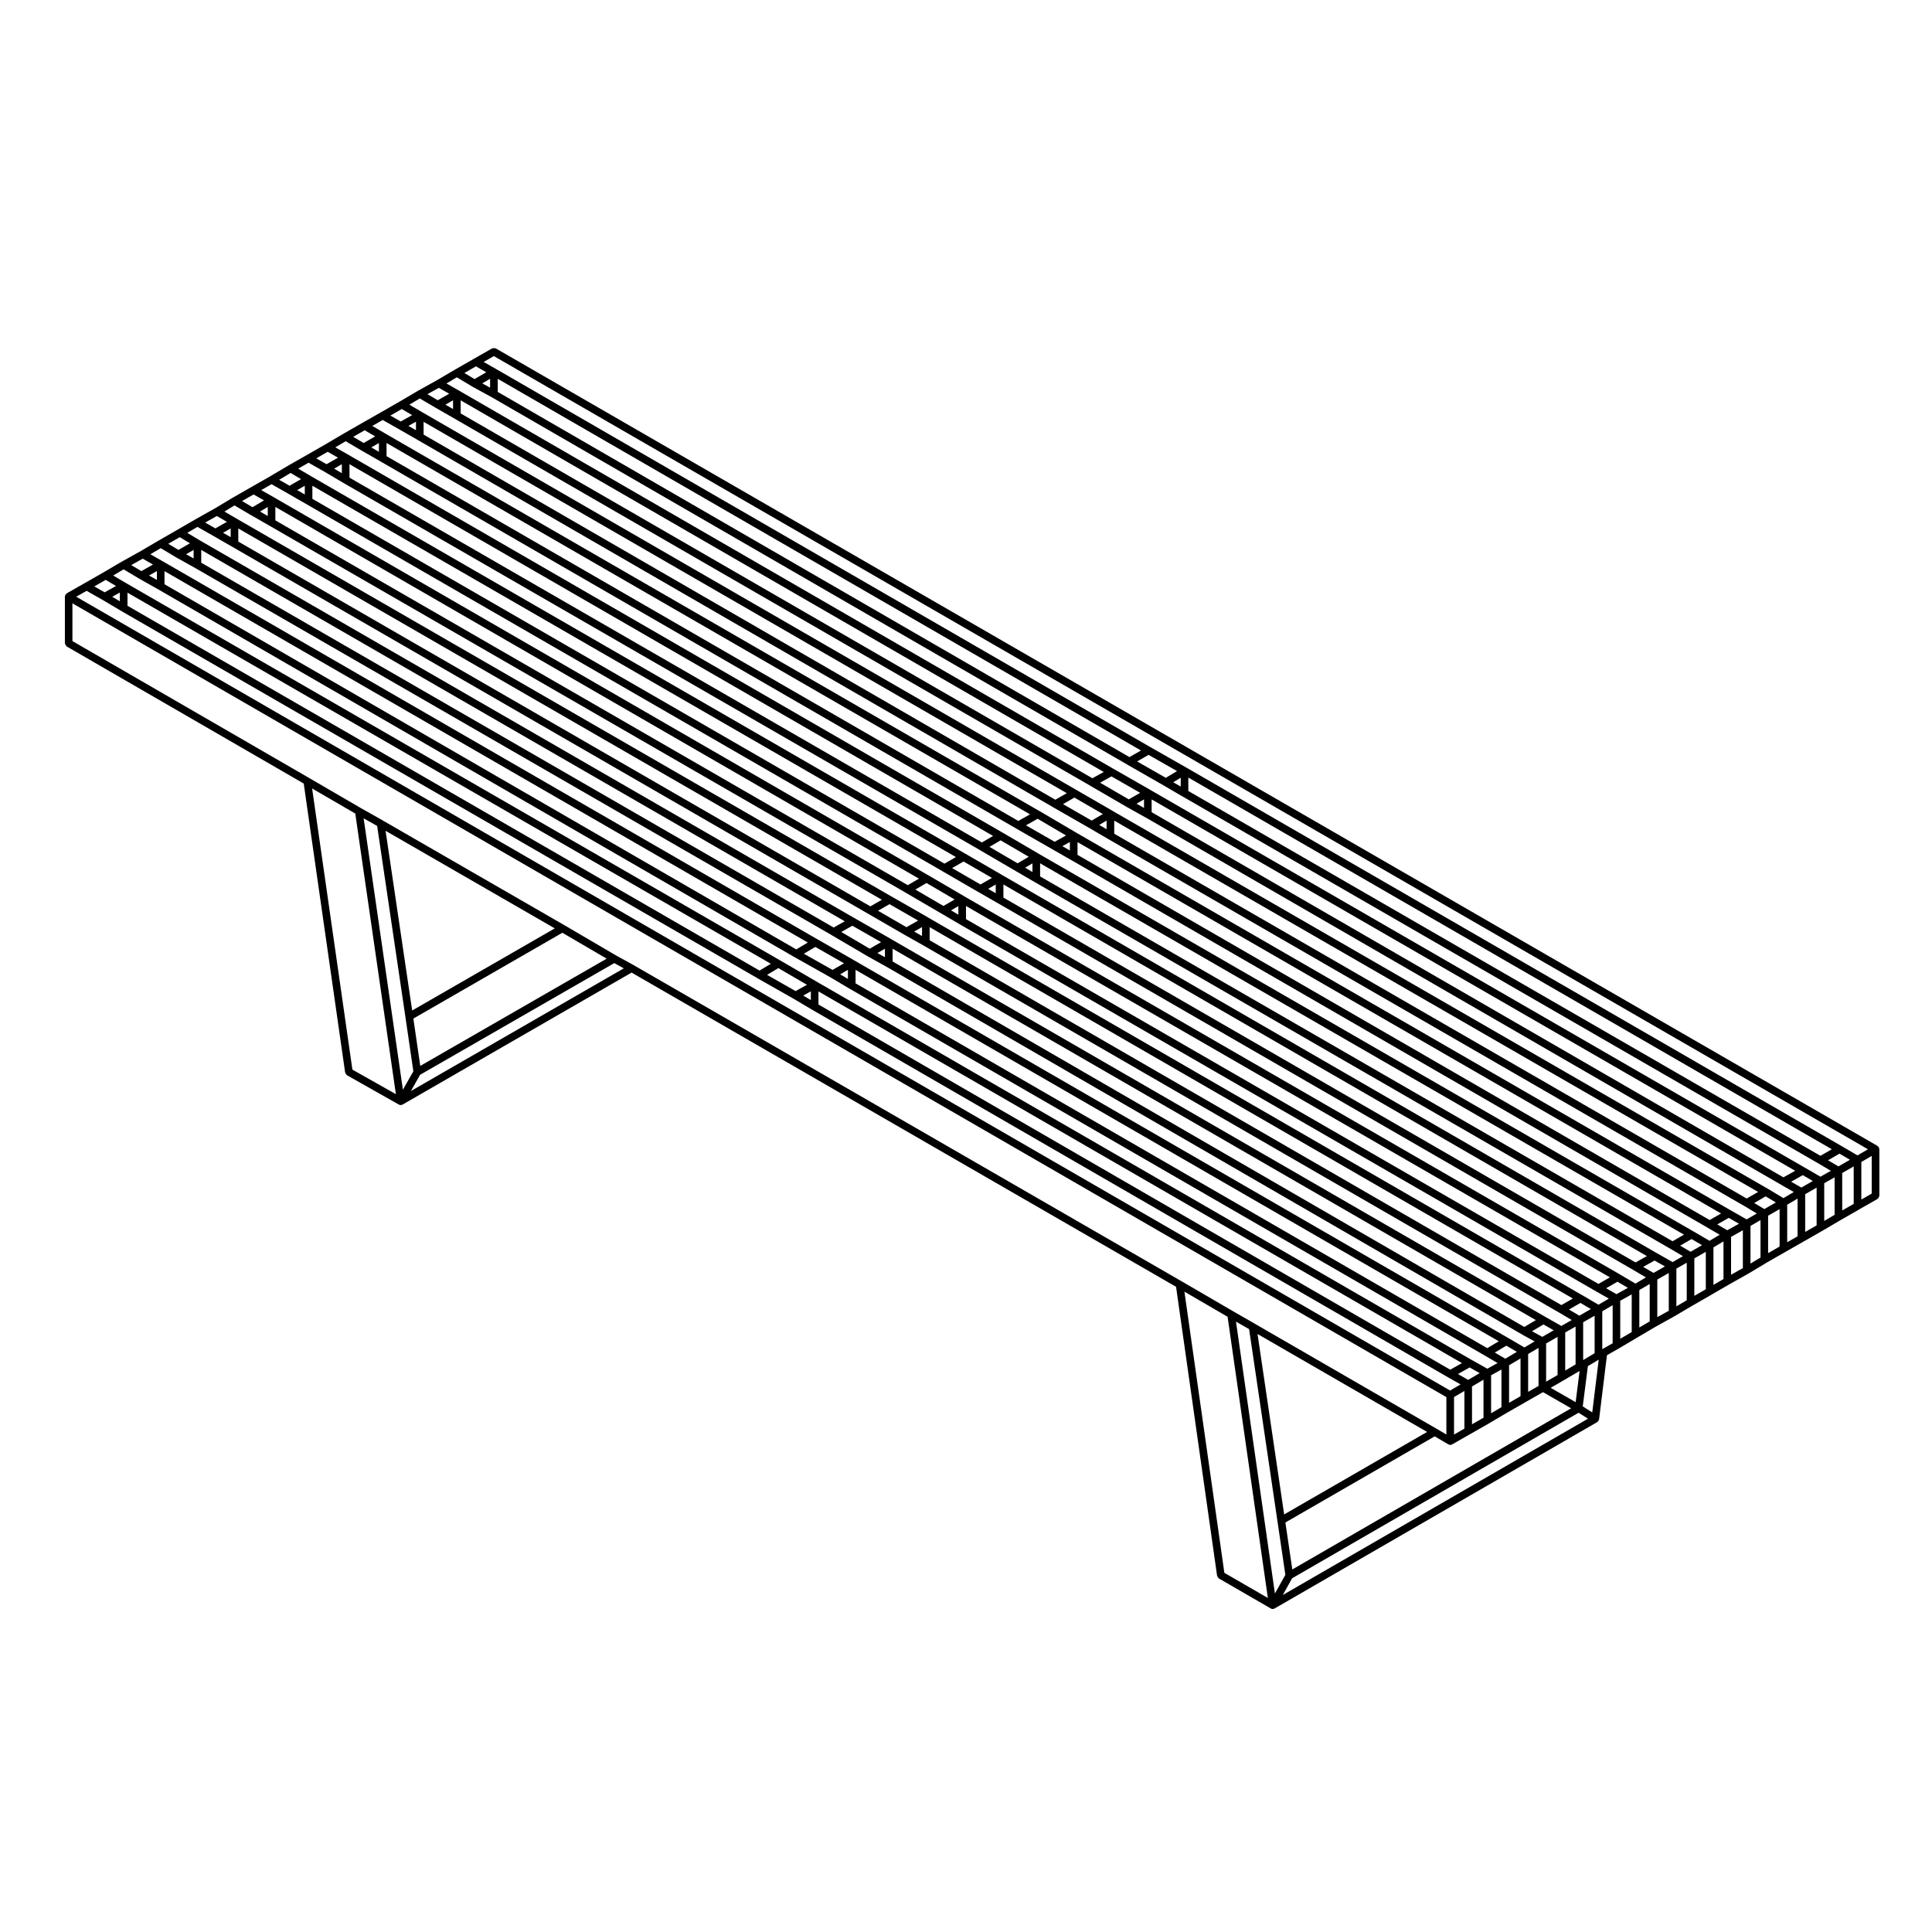 <?xml version="1.0" encoding="UTF-8"?>
<!-- Uploaded to: SVG Repo, www.svgrepo.com, Generator: SVG Repo Mixer Tools -->
<svg fill="#000000" width="800px" height="800px" version="1.1" viewBox="144 144 512 512" xmlns="http://www.w3.org/2000/svg">
 <path d="m161.39 314.93c0.066 0.109 0.117 0.211 0.223 0.293 0.039 0.035 0.039 0.09 0.086 0.109l62.793 36.316 10.973 76.586c0.004 0.02 0.031 0.039 0.035 0.059 0.02 0.102 0.09 0.156 0.137 0.246 0.074 0.137 0.141 0.266 0.273 0.352 0.031 0.02 0.031 0.059 0.059 0.07l13.742 7.766c0.156 0.09 0.328 0.125 0.5 0.125 0.051 0 0.098 0 0.141-0.012 0.039 0 0.055-0.039 0.098-0.051 0.09-0.031 0.18-0.031 0.266-0.082l60.664-34.961 144.29 83.266 10.871 76.574c0.004 0.031 0.031 0.039 0.035 0.059 0.02 0.102 0.086 0.156 0.125 0.238 0.074 0.145 0.145 0.277 0.277 0.363 0.023 0.02 0.023 0.059 0.055 0.07l13.75 7.949h0.012c0 0.012 0 0.012 0.004 0.012 0.156 0.09 0.324 0.125 0.492 0.125 0.047 0 0.098 0 0.141-0.012 0.039 0 0.055-0.039 0.098-0.051 0.09-0.031 0.18-0.031 0.266-0.082l85.477-49.379c0.031-0.02 0.031-0.059 0.055-0.082 0.086-0.051 0.133-0.117 0.191-0.195 0.031-0.031 0.082-0.02 0.105-0.059 0.031-0.051 0.004-0.105 0.031-0.156 0.031-0.07 0.07-0.117 0.086-0.188 0.004-0.031 0.031-0.039 0.035-0.07l2.086-16.984 3.023-1.715c0.004 0 0.004-0.012 0.004-0.012h0.012l5.039-2.984c0.004-0.012 0.012 0 0.016-0.012l4.766-2.805 5.031-2.797c0.004-0.012 0.004-0.012 0.012-0.012 0.004-0.012 0.004-0.012 0.012-0.012l4.734-2.785c0.004-0.012 0.012-0.012 0.016-0.012l5.055-2.902s0-0.012 0.004-0.012l4.68-2.707 5.133-2.891h0.004c0.004-0.012 0.012 0 0.016-0.012l4.68-2.805v-0.012l5.039-2.883h0.004l4.75-2.715h0.012l5.047-2.891h0.012l4.766-2.805 5.047-2.891s0-0.012 0.004-0.012l4.758-2.707c0.047-0.031 0.051-0.082 0.086-0.105 0.105-0.09 0.16-0.188 0.23-0.297 0.07-0.117 0.125-0.215 0.141-0.344 0.004-0.051 0.055-0.082 0.055-0.125v-12.348c0-0.051-0.047-0.082-0.055-0.125-0.012-0.09-0.031-0.156-0.066-0.238-0.02-0.051 0.004-0.102-0.02-0.145-0.023-0.039-0.082-0.039-0.105-0.082-0.055-0.07-0.105-0.117-0.18-0.176-0.035-0.031-0.039-0.082-0.082-0.102l-366.14-211.33c-0.047-0.023-0.098 0-0.133-0.016-0.121-0.051-0.23-0.051-0.363-0.051-0.133 0-0.242-0.004-0.363 0.047-0.051 0.016-0.098-0.004-0.137 0.016l-4.762 2.715v0.004h-0.004l-5.055 2.891s0 0.004-0.004 0.004h-0.004l-4.746 2.797-5.047 2.805c-0.004 0.004-0.004 0.012-0.012 0.012 0 0.004-0.004 0-0.012 0.004l-4.766 2.805v0.004l-5.047 2.891-4.762 2.707v0.004h-0.004l-5.047 2.898-0.004 0.004s-0.004-0.004-0.004 0l-4.766 2.812-5.047 2.891-4.758 2.707c-0.004 0 0 0.012-0.004 0.012h-0.012l-5.055 2.988v0.004l-4.75 2.707h-0.004l-5.055 2.898-0.004 0.004c-0.004 0.004-0.012 0-0.012 0.004l-4.68 2.812h-0.004l-5.125 2.875c-0.004 0 0 0.004-0.004 0.012-0.004 0-0.004-0.004-0.012 0l-4.676 2.707-5.047 2.902-0.004 0.004s-0.004-0.004-0.004 0l-4.746 2.789-5.055 2.816c-0.004 0-0.004 0.004-0.012 0.012h-0.012l-4.766 2.801v0.004l-5.047 2.883-4.762 2.711c-0.047 0.031-0.047 0.082-0.086 0.105-0.074 0.059-0.125 0.105-0.188 0.188-0.023 0.035-0.082 0.039-0.105 0.082-0.023 0.039 0 0.09-0.02 0.125-0.035 0.09-0.055 0.156-0.066 0.246 0 0.055-0.043 0.078-0.043 0.129v12.348c0 0.051 0.047 0.082 0.055 0.125 0.012 0.133 0.074 0.234 0.145 0.344zm76 112.53-10.676-74.508 11.438 6.648 10.762 74.363zm2.977-66.598 3.582 2.023 7.496 50.668 2.098 14.348-2.769 4.891zm12.863 50.934-7.047-47.625 44.844 25.859zm39.805-20.605 11.738 6.867-49.398 28.418-1.828-12.543zm-40.145 41.949 2.438-4.309 51.465-29.598 2.523 1.387zm215.58 127.68-10.586-74.52 11.441 6.66 10.672 74.52zm3.078-66.578 3.477 1.988 7.508 50.875 2.102 14.246-2.769 4.949zm61.918 12.152 2.664 1.496-3.047 1.797-2.715-1.547zm-5.137 0.59-167.43-96.777v-3.473l170.54 98.5zm8.812 2.648v10.086l-3.043 1.734v-10.027zm-3.555 14.434h0.012l5.059-2.891c0.004 0 0.004 0 0.004-0.012h0.004l4.742-2.797h0.012l5.055-2.902h0.004l4.434-2.527 7.453 4.281-73.891 42.707-1.832-12.449 39.57-22.828 3.613 2.125c0.16 0.102 0.332 0.145 0.516 0.145 0.172 0 0.336-0.051 0.5-0.137zm-4.254 0.105v-9.941l2.75-1.613v9.984zm13.867-23.551 2.785 1.633-3.066 1.82-2.781-1.633zm-5.059 0.66-167.41-96.684v-3.582l170.47 98.438zm8.816 2.731v9.996l-3.039 1.742v-9.941zm-7.801 14.523v-10.078l2.746-1.516v9.977zm13.875-23.539 2.719 1.547-3.031 1.742-2.719-1.496zm-5.074 0.66-167.41-96.859v-3.387l170.48 98.438zm14.875-6.363 2.766 1.621-3.043 1.754-2.766-1.621zm-5.055 0.57-167.41-96.68v-3.473l170.45 98.41zm8.816 2.812v9.941l-3.039 1.82v-10.016zm-3.984 14.645-1.047 8.266-6.621-3.797 3.336-1.93c0.004-0.012 0.016 0 0.02-0.012zm-3.812-0.102v-10.098l2.75-1.559v10.027zm-2.023 1.188-3.039 1.754v-10.125l3.039-1.742zm-7.801 4.453v-10.027l2.75-1.621v10.086zm-64.66 32.484-7.055-47.82 44.941 25.957zm-0.359 21.352 2.473-4.43 75.918-43.875 2.484 1.582zm82.008-48.387-2.516-1.602 1.359-10.664 2.871-1.723zm5.406-18.328-2.75 1.566v-10.035l2.75-1.613zm1.012-13.008-2.746-1.566 3.019-1.734 2.75 1.621zm-4.773-2.715-167.61-96.684v-3.473l170.64 98.41zm8.812 12.75-3.039 1.789v-10.086l3.039-1.684zm4.766-2.816-2.75 1.613v-9.922l2.75-1.613zm1.016-12.852-2.742-1.602 3.019-1.684 2.742 1.566zm-4.769-2.781-167.52-96.691v-3.473l170.53 98.488zm8.809 12.812-3.039 1.684v-9.961l3.039-1.734zm4.762-2.785-2.746 1.613v-10l2.746-1.566zm1.012-12.855-2.766-1.621 3.043-1.742 2.762 1.621zm-4.769-2.789-167.61-96.68v-3.473l170.64 98.41zm8.809 12.723-3.039 1.754v-9.93l3.039-1.742zm4.684-2.695-2.66 1.535v-9.93l2.66-1.594zm1.016-12.934-2.664-1.547 3.043-1.742 2.715 1.559zm-4.691-2.715-167.51-96.77v-3.375l170.55 98.414zm8.812 12.746-3.125 1.754v-10.027l3.125-1.762zm4.676-2.797-2.656 1.594v-9.977l2.656-1.547zm1.016-12.852-2.691-1.613 3.047-1.754 2.695 1.621zm-4.688-2.797-167.6-96.676v-3.473l170.64 98.41zm8.73 12.734-3.043 1.742v-9.922l3.043-1.742zm4.766-2.715-2.75 1.566v-9.941l2.75-1.621zm1.004-12.922-2.719-1.547 3.09-1.742 2.664 1.547zm-4.754-2.707-167.43-96.766v-3.394l170.54 98.418zm8.797 12.734-3.031 1.734v-10.004l3.031-1.742zm4.766-2.805-2.75 1.621v-9.996l2.75-1.559zm1.02-12.832-2.769-1.621 3.043-1.754 2.769 1.621zm-4.781-2.805-167.51-96.676v-3.57l170.54 98.512zm8.82 12.738-3.043 1.742v-9.922l3.043-1.754zm4.773-2.719-2.75 1.57v-9.949l2.75-1.613zm-365.14-221.95 364.14 210.2-2.766 1.621-4.266-2.5c-0.004-0.012-0.012 0-0.016 0l-173.56-100.26h-0.004l-9.539-5.43h-0.004l-173.47-100.25h-0.004v-0.004l-3.223-1.828zm173.5 105.68 7.547 4.293-2.977 1.797-7.602-4.348zm-5.062 0.59-167.41-96.777v-3.473l170.46 98.5zm13.586 5.461v2.352l-1.977-1.152zm-186.78-109.01 2.742 1.559-3.113 1.812-2.684-1.617zm3.754 3.293v2.352l-2.082-1.137zm-8.812-0.395 4.16 2.5c0.012 0.004 0.016 0 0.023 0.012 0.004 0 0.004 0.012 0.012 0.012l5.125 2.797v0.004l168.43 97.352s0 0.012 0.004 0.012l9.629 5.512 4.953 2.902h0.02l168.5 97.25 3.269 1.93-2.754 1.566-4.172-2.418h-0.004l-173.57-100.17s0-0.012-0.004-0.012l-9.633-5.512h-0.012l-173.47-100.25h-0.004v-0.004l-3.254-1.848zm173.47 105.76 7.617 4.359-3.019 1.734-7.602-4.418zm-5.035 0.504-167.42-96.688v-3.473l170.42 98.488zm13.672 5.598v2.254l-1.988-1.113zm-186.88-109.07 2.746 1.562-3.023 1.727-2.742-1.613zm3.769 3.297v2.324l-2.019-1.16zm-8.809-0.48 4.254 2.504h0.012v0.004l5.055 2.902 168.42 97.254c0.004 0 0.004 0.012 0.004 0.012l9.637 5.598h0.012c0 0.012 0 0.012 0.004 0.012l5.043 2.816h0.016l168.41 97.336c0.004 0 0.004 0.012 0.004 0.012l3.254 1.848-2.75 1.621-4.172-2.508h-0.012-0.004l-173.66-100.15c-0.004 0-0.004-0.012-0.004-0.012l-9.543-5.512h-0.004l-173.46-100.16v-0.004l-3.289-1.934zm173.47 105.77 7.535 4.359-2.957 1.734-7.602-4.359zm-5.055 0.57-167.41-96.766v-3.387l170.45 98.418zm13.586 5.535v2.281l-1.949-1.145zm-186.78-109.07 2.746 1.613-3.027 1.684-2.742-1.566zm3.762 3.356v2.254l-2-1.148zm-8.816-0.457 4.266 2.422 5.059 2.898 168.42 97.348c0 0.012 0 0.012 0.004 0.012l9.637 5.523h0.004l4.941 2.891h0.012l168.59 97.262h0.004l3.211 1.93-2.695 1.566-4.262-2.43h-0.004l-173.55-100.15c-0.004 0-0.004-0.012-0.012-0.012l-9.547-5.606c-0.004-0.012-0.012 0-0.016 0l-173.55-100.16v-0.004l-3.266-1.914zm173.56 105.68 7.527 4.43-3.008 1.672-7.609-4.359zm-5.125 0.578-167.42-96.676v-3.484l170.53 98.41zm13.672 5.586v2.242l-1.988-1.145zm-186.88-109.12 2.769 1.621-3.043 1.754-2.769-1.633zm3.762 3.379v2.324l-2.016-1.16zm-8.805-0.477 4.258 2.504c0 0.004 0.004 0 0.012 0.004l5.047 2.898 168.42 97.254s0 0.012 0.004 0.012l9.637 5.523 5.047 2.891h0.016l168.49 97.336c0.004 0 0.004 0.012 0.004 0.012l3.203 1.859-2.699 1.613-4.254-2.5c-0.004-0.012-0.012 0-0.016 0l-173.64-100.15c-0.004 0-0.004-0.012-0.004-0.012l-9.445-5.523h-0.004l-173.57-100.25h-0.004v-0.004l-3.254-1.84zm173.57 105.77 7.453 4.359-2.957 1.734-7.453-4.359zm-4.965 0.57-167.59-96.684v-3.562l170.56 98.512zm13.402 5.543v2.281l-1.949-1.145zm-186.77-109.08 2.731 1.559-3.031 1.734-2.731-1.551zm3.754 3.289v2.383l-2.047-1.203zm-8.816-0.391 4.258 2.414v0.004l5.059 2.988h0.012v0.004l168.6 97.254c0.004 0 0.004 0.012 0.004 0.012l9.453 5.523 4.953 2.891h0.012l168.61 97.262 3.266 1.918-2.754 1.57-4.273-2.43h-0.004l-173.57-100.24c-0.004 0-0.004-0.012-0.004-0.012l-9.543-5.523h-0.004l-173.56-100.14v-0.004l-3.266-1.926zm173.57 105.68 7.523 4.348-3.031 1.742-7.523-4.348zm-5.055 0.566-167.51-96.676v-3.465l170.55 98.402zm13.586 5.531v2.312l-2.012-1.16zm-186.86-109.06 2.762 1.629-3.043 1.75-2.762-1.57zm3.754 3.383v2.309l-2.016-1.152zm-8.809-0.406 4.266 2.43 5.047 2.898 168.52 97.25c0.004 0 0.004 0.012 0.004 0.012l9.543 5.523h0.004l5.047 2.902h0.016l168.49 97.25 0.004 0.012 3.289 1.93-2.781 1.641-4.262-2.508h-0.004c-0.004 0-0.004-0.012-0.004-0.012l-173.65-100.14c-0.004 0-0.004-0.012-0.004-0.012l-9.453-5.523h-0.004l-173.57-100.25h-0.004l-3.234-1.84zm173.57 105.69 7.453 4.359-2.957 1.723-7.453-4.348zm-4.961 0.57-167.6-96.676v-3.562l170.56 98.512zm13.406 5.539v2.281l-1.949-1.145zm-186.78-109.08 2.762 1.566-3.047 1.809-2.762-1.629zm3.758 3.316v2.387l-2.047-1.176zm-8.809-0.41 4.246 2.504h0.012v0.004l5.059 2.898 168.61 97.25c0.004 0 0.004 0.012 0.004 0.012l9.441 5.512h0.004l4.953 2.902c0.004 0.012 0.016 0 0.02 0.012l168.61 97.262h0.004l3.25 1.848-2.75 1.613-4.258-2.5c-0.004-0.012-0.012 0-0.016 0l-173.46-100.16c0-0.012 0-0.012-0.004-0.012l-9.637-5.523h-0.012l-173.56-100.14-3.199-1.859zm173.57 105.67 7.602 4.348-3.102 1.754-7.531-4.359zm-5.059 0.582-167.51-96.676v-3.477l170.55 98.402zm13.684 5.5v2.352l-2.09-1.18zm-186.88-108.95 2.664 1.547-3.039 1.738-2.719-1.547zm3.672 3.285v2.324l-2.019-1.164zm-8.805-0.395 4.262 2.418 5.055 2.906 168.52 97.254 9.547 5.523h0.004l5.144 2.902h0.004l168.4 97.254 3.269 1.93-2.762 1.566-4.266-2.418h-0.004l-173.47-100.17s0-0.012-0.004-0.012l-9.637-5.512h-0.012l-173.54-100.14-3.215-1.93zm173.55 105.69 7.617 4.348-3.019 1.742-7.527-4.43zm-4.941 0.48-167.61-96.68v-3.387l170.54 98.41zm13.578 5.621v2.242l-1.996-1.102zm-186.88-109.07 2.699 1.621-3.047 1.754-2.699-1.617zm3.676 3.383v2.254l-1.996-1.113zm-8.719-0.473 4.168 2.492c0.004 0.004 0.012 0.004 0.016 0.004 0.004 0 0.004 0.012 0.012 0.012l5.047 2.816h0.004l168.59 97.242 0.004 0.012 9.543 5.606h0.02c0.004 0 0.004 0.012 0.004 0.012l5.027 2.797 168.43 97.445c0.004 0 0.004 0 0.012 0.012 0.004 0 0.004 0 0.012 0.012l3.211 1.762-2.719 1.602-4.258-2.508h-0.016l-173.47-100.16s0-0.012-0.004-0.012l-9.637-5.512h-0.012l-173.47-100.16h-0.004v-0.004l-3.254-1.848zm173.48 105.68 7.602 4.336-3.039 1.754-7.613-4.293zm-5.055 0.66-167.42-96.777v-3.469l170.48 98.418zm13.684 5.418v2.394l-2.047-1.211zm-186.89-108.97 2.727 1.559-3.082 1.738-2.672-1.598zm3.766 3.281v2.352l-2.086-1.172zm-8.816-0.453 4.16 2.492c0.004 0.004 0.012 0.004 0.016 0.004 0.004 0 0.004 0.012 0.012 0.012l5.141 2.891 168.43 97.355h0.012l9.609 5.41 5.059 3.004h0.012l168.41 97.262c0.004 0 0.004 0 0.012 0.012l3.238 1.898-2.719 1.496-4.191-2.352h-0.012l-173.56-100.23c-0.004 0-0.004-0.012-0.004-0.012l-9.633-5.606h-0.004l-173.47-100.06v-0.004l-3.289-1.934zm173.5 105.67 7.586 4.43-3.008 1.664-7.551-4.293zm-4.977 0.66-167.5-96.676v-3.473l170.5 98.344zm13.594 5.504v2.312l-2.016-1.188zm-186.88-109.04 2.746 1.613-3.012 1.684-2.75-1.566zm3.762 3.356v2.316l-2.012-1.195zm-8.812-0.457 4.281 2.43h0.004l5.023 2.984s0.004 0 0.004 0.004c0.004 0 0.004 0.004 0.004 0.004l168.52 97.262c0.004 0 0.004 0.012 0.004 0.012l9.543 5.422h0.004l5.027 2.984h0.012l168.43 97.355h0.004l3.254 1.848-2.762 1.629-364.1-210.37zm-3.758 3.305 364.11 210.37v9.91l-2.602-1.535h-0.004-0.004l-48.246-27.875s0-0.012-0.004-0.012l-5.574-3.191c-0.004-0.012-0.012-0.012-0.012-0.012l-0.117-0.07h-0.004l-13.527-7.871h-0.004l-0.117-0.07h-0.004l-145.23-83.793h-0.012s0-0.012-0.004-0.012l-4.566-2.508-13.742-8.051h-0.004l-48.164-27.77c-0.004 0-0.004-0.012-0.004-0.012l-5.789-3.266-13.66-7.949-62.715-36.273z"/>
</svg>